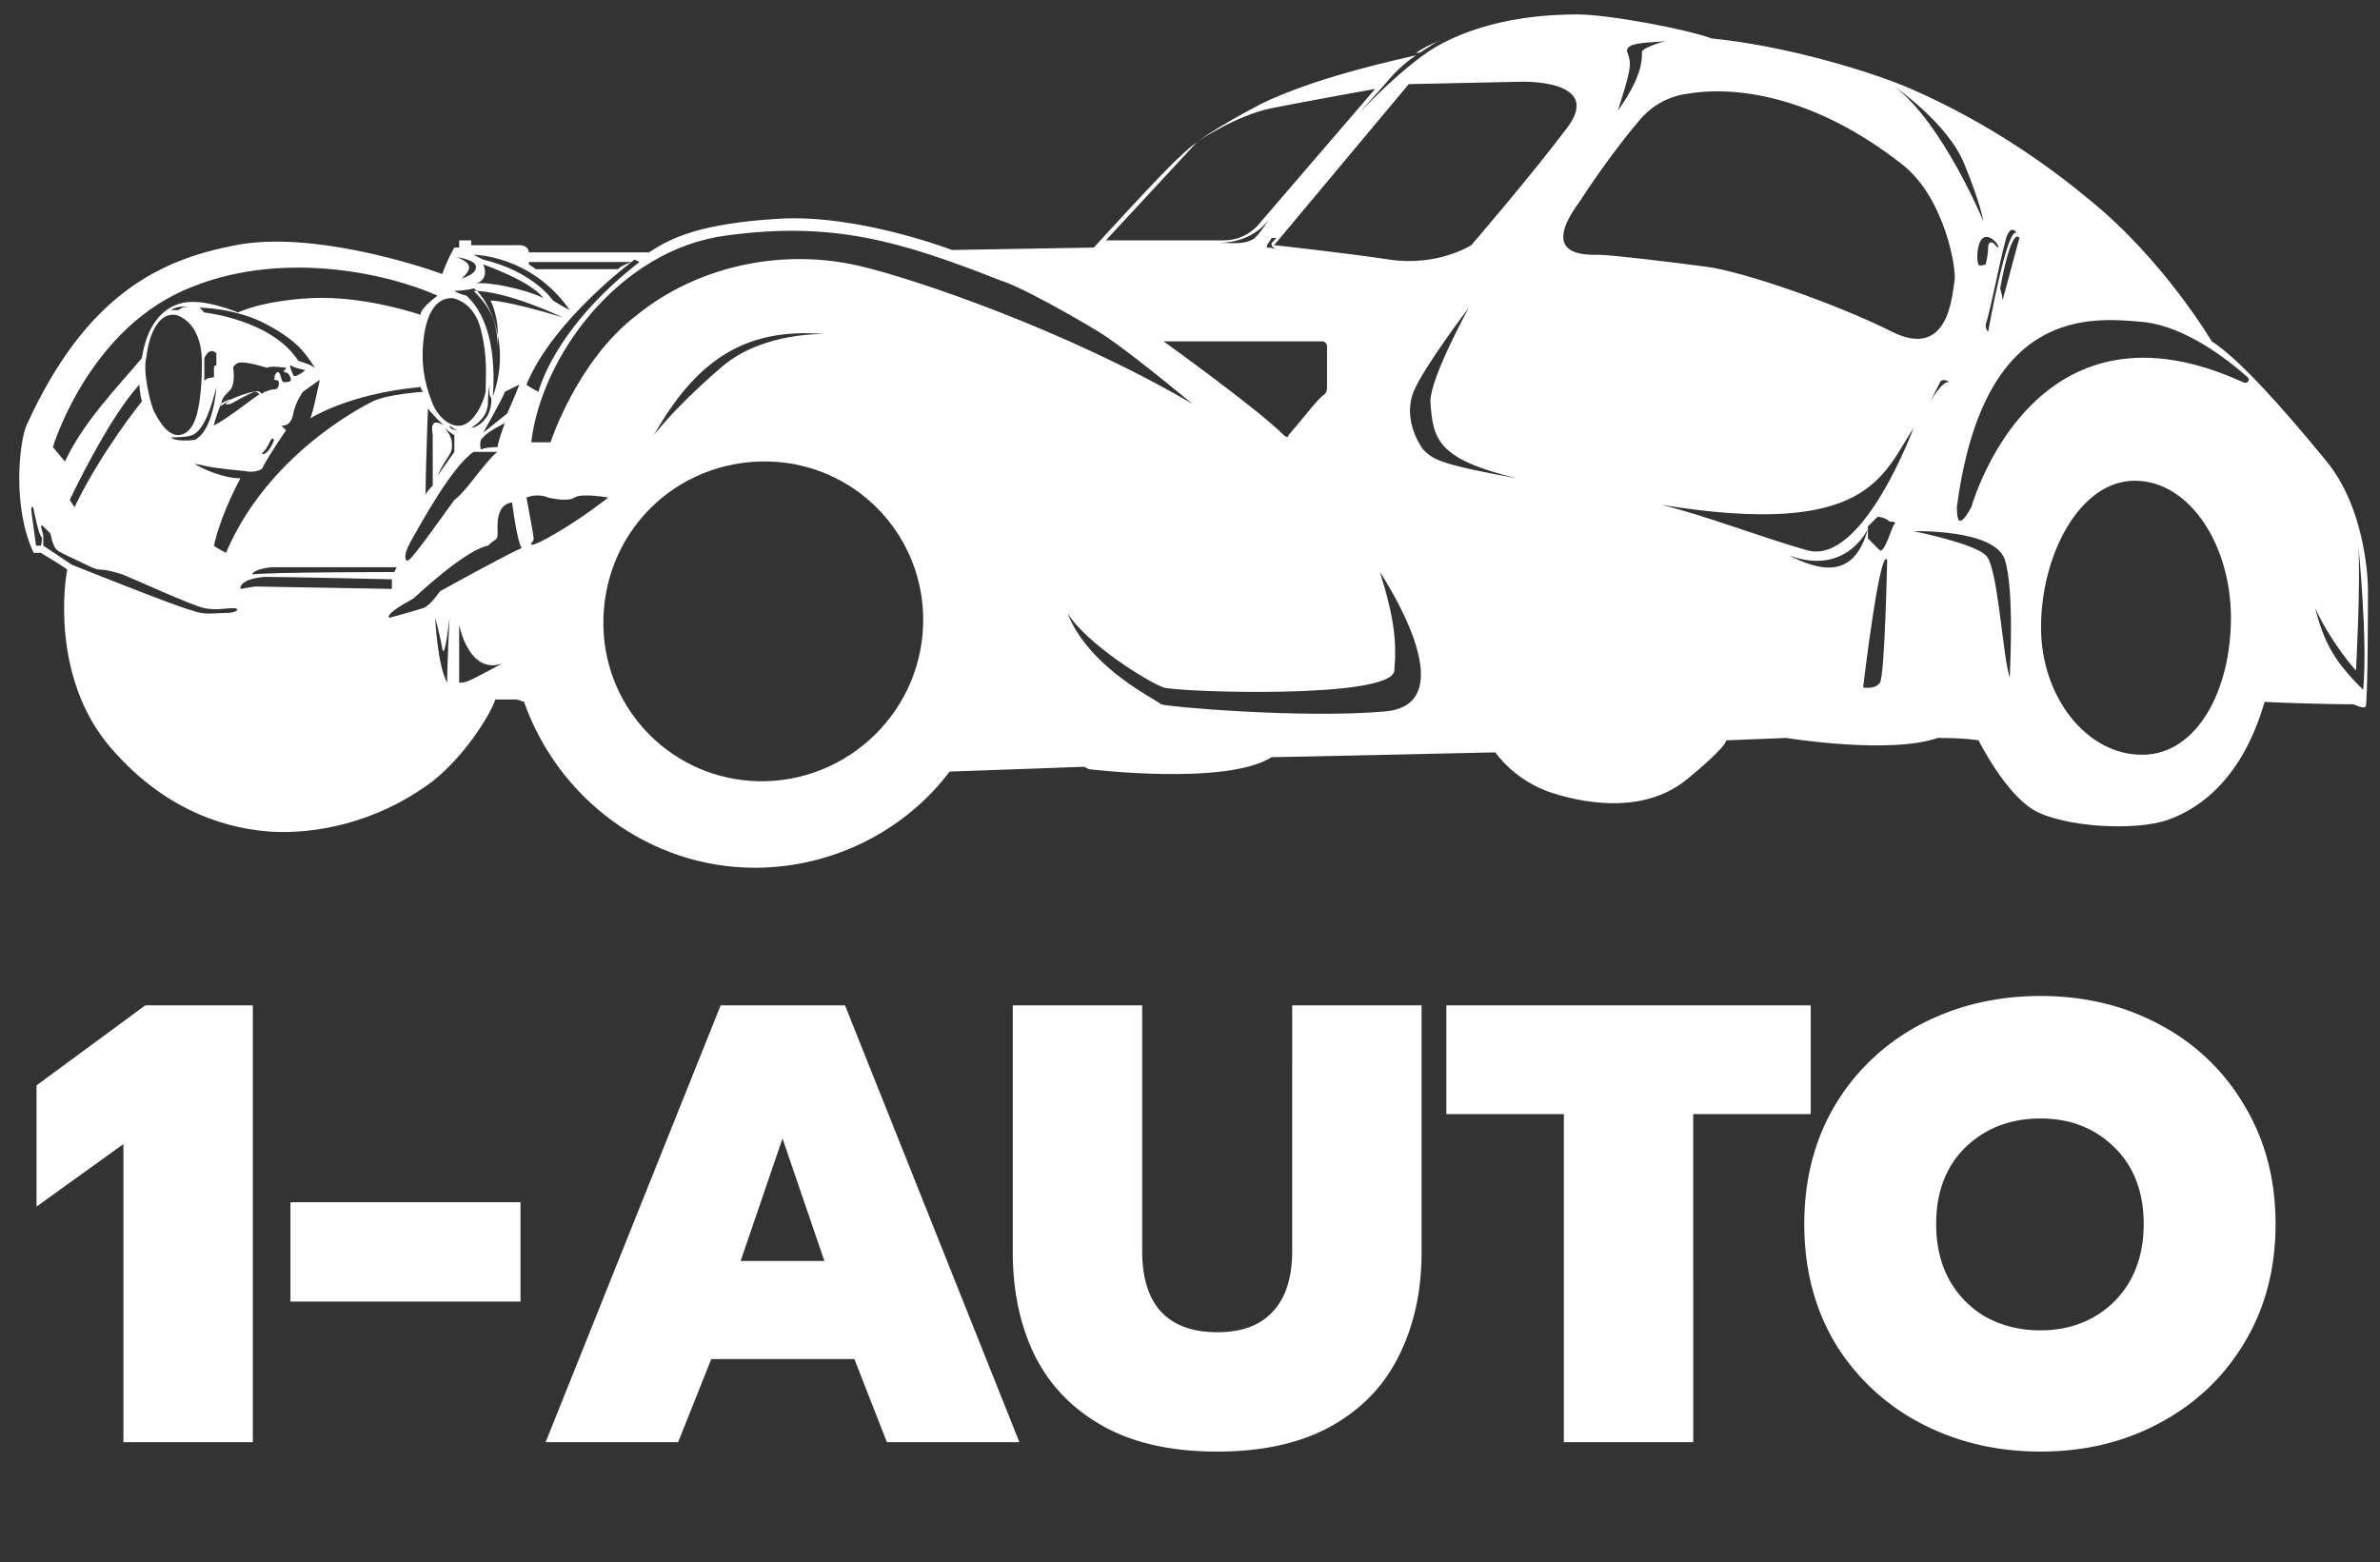 <?xml version="1.0" encoding="UTF-8"?>
<svg data-bbox="0.8 0.6 97.7 59.79" xmlns="http://www.w3.org/2000/svg" viewBox="0 0 99 65" height="65" width="99" data-type="color">
    <rect x="0" y="0" width="99" height="65" fill="#333333" stroke="none"/>
    <g>
        <g clip-path="url(#b591e927-f102-4b11-a61f-deb8bfc96e44)">
            <path fill="#ffffff" d="M58.9 2.2c.6-.4 1-.5 1-.5-.3.1-.5.3-.7.4-.1.1-.2.1-.3.1Z" data-color="1"/>
            <path fill="#ffffff" d="M1.1 17.7c2.5-5.5 5.6-6.9 8.7-7.5 3.1-.6 7.5.8 8.6 1.2.2-.6.5-1.1.5-1.1h.2V10h.5v.2h2c.4 0 .4.3.4.3h5c.9-.6 2.1-1.2 5.4-1.4 3.3-.2 7.2 1.3 7.2 1.3l5.9-.1s3-3.3 3.6-3.8c.6-.6 1.5-1.2 3.4-2.2 1.9-.9 4.2-1.5 6.4-2-.3.2-.8.6-1.2 1.1-.9 1-1.5 1.7-1.8 2 .6-.7 2.7-2.9 4.1-3.6C62.1.7 64.5.6 65.6.6c1.3 0 4.5.6 5.6 1 3.1.3 6.7 1.4 8.3 2.1 1.6.7 4.4 2.1 7.4 4.6 3.1 2.5 5.1 5.9 5.1 5.9 1.1.7 2.9 2.7 4.7 4.9 1.8 2.1 1.8 5.4 1.8 5.4s0 4.8-.1 4.9c-.1.1-.5-.1-.5-.1s-1.7 0-3.7-.1c-.9 3.1-2.6 4.4-4 4.9s-4.4.3-5.6-.4c-1.2-.7-2.3-2.9-2.3-2.9s-.5-.1-1.7-.1c-2 .7-6.3 0-6.3 0l-2.5.1s.1.2-1.6 1.6c-1.7 1.4-4 1.1-5.6.6-1.6-.5-2.4-1.7-2.4-1.7s-8.8.2-9.3.2c-1.9 1.2-7.6.5-7.6.5l-.2-.1-5.6.2c-1.8 2.4-4.8 4-8.1 4-4.4 0-8.2-2.9-9.6-6.9l-.3-.1h-.9c-.1.4-1.1 2.2-2.6 3.4-2.4 1.8-5 2.2-6.7 2.1-1.6-.1-4.3-.7-6.7-3.5-2.5-2.9-1.9-7-1.8-7.4-.1-.1-1.1-.7-1.1-.7h-.3c-.9-1.9-.6-4.6-.3-5.3Zm97.2 11c.2-2-.2-6-.2-6 .1 1.6-.1 5.2-.1 5.2s-1-1.1-1.7-2.6c.4 1.5.8 2.2 2 3.4ZM7.6 12.1c-4 1.8-5.4 6.5-5.4 6.5l.5.6c.8-1.7 2.2-3.1 3.2-4.3.2-1.3.8-2.1 1.7-2.3.9-.2 2.3.4 2.3.4s1-.5 3.1-.6c2.2-.1 4.5.7 4.5.7s-.1-.2.7-.8c-2-.9-6.6-2-10.6-.2ZM5.8 16c-1.3 1.4-2.9 4.8-2.9 4.8l.2.3c1.1-2.3 2.8-4.4 2.8-4.4s-.1-.4-.1-.7Zm3.1 6.7s.1.1.5.3c1.7-4 5.5-6 6.1-6.3.6-.3 2.1-.4 2.1-.4s-.1-.1-.1-.2c-3.2.3-4.7 1.4-4.6 1.3.1-.1.4-1.6.4-1.6l-.7.5s-.3.4-.4.9c-.1.6-.5.5-.5.5l.2.2s-.7 1-1 1.6c-.3.2-.7.1-.7.1-2-.2-1.4-.2-2.1-.3.3.2 1.2.6 1.9.6-.9 1.7-1.1 2.8-1.1 2.8Zm1.6 1.2c.6-.1 5.9-.1 5.9-.1l.1-.2h-5.2c-.1 0-.8.1-.8.3Zm9.9-8.2c0 .3-.1.4-.1 1s-.4.9-.7 1.1c.1 0 .4-.1.6-.4.2-.2.3-.8.2-.9-.1-.1 0-.8 0-.8Zm-.3 2.3 1-.8s.4-.9.5-1.2l-.6.3c-.1.3-.9 1.7-.9 1.7Zm0 .2c-.2.1-.1.5-.1.5s.2-.1.7-.1c0-.2.3-1 .3-1s-.8.4-.9.6Zm.6.6h-1c-.9.6-2.2 3-2.6 3.7-.4.7-.2.9-.1.8.2-.1 1.6-2.1 1.9-2.5.3-.2.9-1 .9-1s.7-.9.9-1Zm-2.2-1.1c-.2-.1-.7-.7-.7-.7s-.1 2.8-.1 3.6c0-.1.3-.4.3-.4v-2.1c-.1-.6.1-.6.5-.4Zm0 .1c.3.4.3.5.3.8 0 .3-.3.5-.6 1.2.2-.3.7-1 .7-1v-.7c-.2-.1-.4-.3-.4-.3Zm.6.1c-.2 0-.4-.2-.4-.2 0 .1.1.2.4.2ZM8.5 13s2.8.3 3.9 2c.2.1.4.1.7.3-.4-.6-.7-1.1-2-1.8s-2.8-.7-2.8-.7l.2.2Zm0 1.9v1c0-.2.4-.2.4-.2v-.4c0-.1.1-.1.1-.1v-.5c-.3-.3-.5.2-.5.2Zm1 1.8c.3-.2-.2 0-.3.1-.1.2-.3.8-.3.9.6-.3 1.7-1.2 1.9-1.3 0 0-.1-.1-.2-.1s-1 .5-1 .5-.4.1-.1-.1Zm1.3-.4c.1.1.1.1.2 0 .1 0 .2-.1.4-.1s.2-.2.2-.3c0-.1-.2-.1-.2-.1s0-.1.1-.1h-.1s.1-.3.2-.2c.1.1.1.4.2.4s.3 0 .3-.1-.1-.3-.2-.3-.1-.1-.1-.1c.1 0 .1-.1.1-.1-.1 0-.6-.1-.8 0 0 0-.9-.3-1.2-.2-.2.1-.2.2-.2.2s.1.6-.1.9c-.3.3-.4.4-.4.7.4-.4 1.5-.7 1.6-.6Zm.1 2.6c.3 0 .5-.6.5-.6-.1-.2-.2.2-.3.3 0 .1-.2.2-.2.3Zm1.3-3.3s0 .1.2 0 .3-.2.3-.2-.5-.1-.6-.2c-.1 0 .1.4.1.4Zm-4.1 2.7c.8-.4.9-2.2.9-2.2-.2.8-.5 1.8-1 2-.2.1-.9.1-.9.1s.2.2 1 .1Zm-.7-.2c.5 0 .7-.6.7-.6s.3-.6.3-2.4c0-1.8-1.1-2-1.1-2-.7-.1-1.1.8-1.2 1.7-.2.7.2 2.1.3 2.3.1.2.5 1 1 1Zm.7-5.3c-.7-.1-.8 0-1 .1h.3c.1 0 .1-.2.7-.1Zm9.5 1.5c-.1 1.2.2 2 .4 2.5s.7 1 1.2.9c.5-.1.9-.9 1-1.4 0-.6.1-1.4-.2-2.6-.3-1.2-1.2-1.3-1.2-1.3-.7 0-1.1.7-1.2 1.9Zm1.3-2.2s.1.1.5.2c1.1 1 1.2 2.9 1.1 4.2.9-2.5-.5-4.4-.8-4.5-.4.1-.8.1-.8.1Zm.1-1.4c.8.3.5.6.2.9.2-.1.6-.2.6-.5s-.8-.4-.8-.4Zm.7-.1.4.2c2.1.5 2.9 1.7 2.9 1.7s.3.2.7.4c-1.6-2.3-4-2.3-4-2.3Zm.1 1.2c.4-.1 2 .2 2.8.6-.5-.7-2.5-1.4-2.5-1.4s.3.6-.3.8Zm2.2-.9v.1l.3.2h3.4c.2-.2.6-.3.6-.3H22Zm35.2-7.2s-2.8.5-4.3.8c-1.5.3-3.1 1.4-3.1 1.4L46 10h4.9c.9 0 1.4-.6 1.4-.6l4.9-5.7Zm-4.3 6.4.2-.2h-.2l-.2.3v.1c.1 0 .2 0 .5.1h.2-.2c-.4-.1-.3-.3-.3-.3Zm-.1-1s-.6 1-2.1 1c.5 0 1.1.1 1.5-.2.3-.3.6-.8.6-.8Zm-4.4 5.1s3.9 2.8 5 3.9c.1.1.2.1.2 0 .7-.8 1.2-1.5 1.5-1.7.1-.1.1-.2.1-.3v-1.7c0-.1-.1-.2-.2-.2h-6.6Zm19.3-12c.2.5.1.8-.4 2.4 1-1.4 1-2.1 1-2.4-.1-.2 1-.5 1-.5-.5.1-1.8 0-1.6.5Zm14 4.6c-.7-1.7-2.9-3.2-2.9-3.2 2 1.5 3.7 5.6 3.7 5.6s-.1-.7-.8-2.4Zm1.1 3.1c-.6-.3-.6 1-.5 1.1 0 .1.3 0 .3 0s.1-.4.1-.7c0-.3.2-.2.2-.2l.2.2c.1 0-.1-.3-.3-.4Zm.6.2c-.2.7-.6 2.8-.8 3.4 0 .1 0 .2.1.3 0 0 .8-4.5 1.2-4.1 0 0-.3-.5-.5.4Zm-.2 1.9c.1.3.1.5.1.5l.7-2.6s-.3-.6-.8 2.1Zm5.9 19.4c2.3 0 3.7-2.7 3.7-5.7s-1.7-5.7-4-5.7-3.9 3.1-3.9 6.1c0 2.9 1.9 5.3 4.2 5.3Zm4.2-15.5c.2.1.3-.1.2-.2-.9-.8-2.6-2.1-4.3-2.3-2.2-.2-6.7-.7-7.8 7.7 0 .6.1.9.6 0 .3-1 3-9 11.3-5.2Zm-10.7 7.2c.5.4.7 4.2 1 5.1 0-.3.2-3.6-.2-4.9-.4-1.3-3.8-1.2-3.8-1.2s2.5.5 3 1Zm-1.5-7.2s-.3-.2-.4 0l-.4.8s.5-.9.8-.8Zm-2.5 5.8c-.2-.2-.5-.2-.5-.2l-.4.4v.5l.5.5c.2.1.5-1 .6-1.1.1-.1-.1-.1-.2-.1Zm-.4 6.7c.2-.3.3-5.1.3-5.1-.3-.6-1 5.3-1 5.3s.5.1.7-.2Zm-.5-6.4s-.9 2-3.3 1.1c1.2.6 2.7 1.1 3.3-1.1Zm-2.5.9c2.3.6 4.4-5.1 4.4-5.1-1.3 2-1.9 4.6-10.5 3.2 1.7.4 4.3 1.4 6.1 1.9Zm-8.7-12.3c.5 0 3 .3 4.5.5s5.3 1.5 7.7 2.7c2.4 1.2 2.5-1.6 2.6-2.1.1-.5-.4-3.4-2.1-4.8-3.9-3.1-7.3-3.3-9-3-.8.1-1.5.5-2 1.1-.6.7-1.6 2-2.5 3.4-1.7 2.3.3 2.2.8 2.2Zm-1.3-5.3c1.5-2-1.9-1.9-1.9-1.9l-4.7.1-5.6 6.7s2.8.3 4.8.6 3.4-.6 3.4-.6 2.5-2.9 4-4.9Zm-2.1 14.6c-3.3-.8-3.5-1.6-3.6-3.2 0-1 1.6-3.9 1.6-3.9s-1.9 2.5-2.3 3.5c-.4 1 .1 2 .4 2.4.4.4.6.6 3.9 1.2Zm-14.8 9.4c.2.1 5.8.6 9.3.3 3.5-.3-.2-5.8-.2-5.8.6 1.9.7 2.9.6 4.1-.1 1.2-9 .9-9.6.7-.6-.2-3.2-1.8-4-3.1.9 2.3 3.7 3.6 3.9 3.8Zm1.3-12.5c-1.7-1.4-3.1-2.5-3.9-3-2-1.2-3.6-2-4-2.1-4.3-1.7-7.1-2.5-11.5-1.9-4.5.6-7.7 5.1-8.1 8.6h.8s1.1-3.4 3.6-5.3c2.6-2.1 6.2-2.8 9.4-2 2.1.5 8.4 2.6 13.7 5.7Zm-22.4 1.3c1.1-1.4 2.9-2.9 2.9-2.9 1.7-1.4 4.2-1.3 4.2-1.3-3.4-.3-5.4 1.2-7.1 4.2Zm-2.1 8c.1 3.5 2.9 6.3 6.4 6.4 3.8.1 7-3 6.9-6.9-.1-3.5-2.9-6.3-6.4-6.4-3.9-.1-7 3-6.9 6.9Zm-3-3.5s-.2.3 1-.4 2.2-1.5 2.2-1.5-1.1-.2-1.4 0c-.3.2-1.1 0-1.1 0s-.4-.2-.9 0c0 0 .3 1.6.3 1.7 0 .1-.1.2-.1.2Zm.3-6.3s.6-2.6 4.2-5.4l-.2-.1S23 13.3 21.9 16c.1.1.5.3.5.3Zm1-3.1s-2.3-1.1-3.7-1.1c.5.5 1 1.1 1 2.3.1-1.2-.3-1.9-.3-1.9s.7 0 3 .7Zm-4.3 15.2c.3 0 .3 0 1.8-.8-1.4.5-1.8-1.6-1.8-1.6v2.4Zm-.5 0c0-.8.1-2.7.1-2.7s-.2 1.8-.3 1.3c-.1-.6-.3-1.3-.3-1.3s.1 2 .5 2.7Zm-2.4-2.7s1.1-.3 1.4-.4c.3-.1.7-.7.7-.7s2.7-1.5 3.4-1.8c-.2-.3-.4-1.9-.4-1.9-.7.1-.6 1-.6 1.3 0 .3-.1.2-.4.5-1 .2-3.1 2.2-3.1 2.2-1.3.7-1 .8-1 .8ZM10 24.5l.6-.1 5.7.1v-.4S12 24 11 24c-1.1.1-1 .5-1 .5Zm-8.2-1.8 1.2.8s4.5 1.8 5 1.9c.5.2.9.1 1.4.1.5 0 .6-.2.3-.2s-.7.1-1.2 0-2.9-1.2-3.4-1.4c-.3-.1-.7-.2-.9-.2-.2 0-.4-.1-.6-.2-.4-.2-1.1-.5-1.2-.6-.2-.1-.3-.7-.3-.7l-.3-.3c-.2-.2 0 .3 0 .4v.4Zm-.3 0h.2s.1-.3 0-.4c-.1-.1-.3-1.1-.3-1.1 0-.1-.1-.2-.1 0 0 .1.2 1.5.2 1.5Z" data-color="1"/>
            <path fill="#ffffff" d="m5.134 47.598-3.614 2.6v-5.044l4.524-3.328h4.472V60H5.134V47.598Zm6.948 2.418h9.569v4.134h-9.569v-4.134Zm17.894-8.19h5.174L42.404 60h-5.512l-1.352-3.458h-5.954L28.208 60h-5.512l7.28-18.174Zm4.316 10.634-1.742-5.096-1.742 5.096h3.484Zm16.339 7.93c-1.907 0-3.493-.355-4.758-1.066-1.266-.71-2.21-1.69-2.834-2.938-.607-1.248-.91-2.678-.91-4.29v-10.27h5.382v10.218c0 1.11.26 1.95.78 2.522.537.572 1.317.858 2.34.858 1.022 0 1.794-.286 2.314-.858.537-.572.806-1.413.806-2.522V41.826h5.382v10.27c0 1.612-.312 3.042-.936 4.29-.607 1.248-1.543 2.227-2.808 2.938-1.266.71-2.852 1.066-4.758 1.066Zm14.42-14.04h-4.888v-4.524h15.158v4.524h-4.888V60h-5.382V46.35ZM84.88 60.39c-1.837 0-3.51-.399-5.018-1.196a9.075 9.075 0 0 1-3.536-3.328c-.85-1.439-1.274-3.085-1.274-4.94 0-1.855.425-3.501 1.274-4.94a9.016 9.016 0 0 1 3.536-3.354c1.508-.797 3.18-1.196 5.018-1.196 1.838 0 3.493.399 4.966 1.196a8.835 8.835 0 0 1 3.51 3.354c.867 1.439 1.3 3.085 1.3 4.94 0 1.855-.433 3.501-1.3 4.94-.85 1.421-2.02 2.53-3.51 3.328-1.473.797-3.128 1.196-4.966 1.196Zm0-5.044c.798 0 1.517-.173 2.158-.52a4.02 4.02 0 0 0 1.56-1.534c.382-.676.572-1.465.572-2.366 0-1.335-.407-2.4-1.222-3.198-.814-.797-1.837-1.196-3.068-1.196-1.248 0-2.288.399-3.12 1.196-.814.797-1.222 1.863-1.222 3.198 0 .901.19 1.69.572 2.366a4.02 4.02 0 0 0 1.56 1.534c.659.347 1.396.52 2.21.52Z" data-color="1"/>
        </g>
        <defs fill="none">
            <clipPath id="b591e927-f102-4b11-a61f-deb8bfc96e44">
                <path fill="#ffffff" d="M99 0v65H0V0h99z"/>
            </clipPath>
        </defs>
    </g>
</svg>
